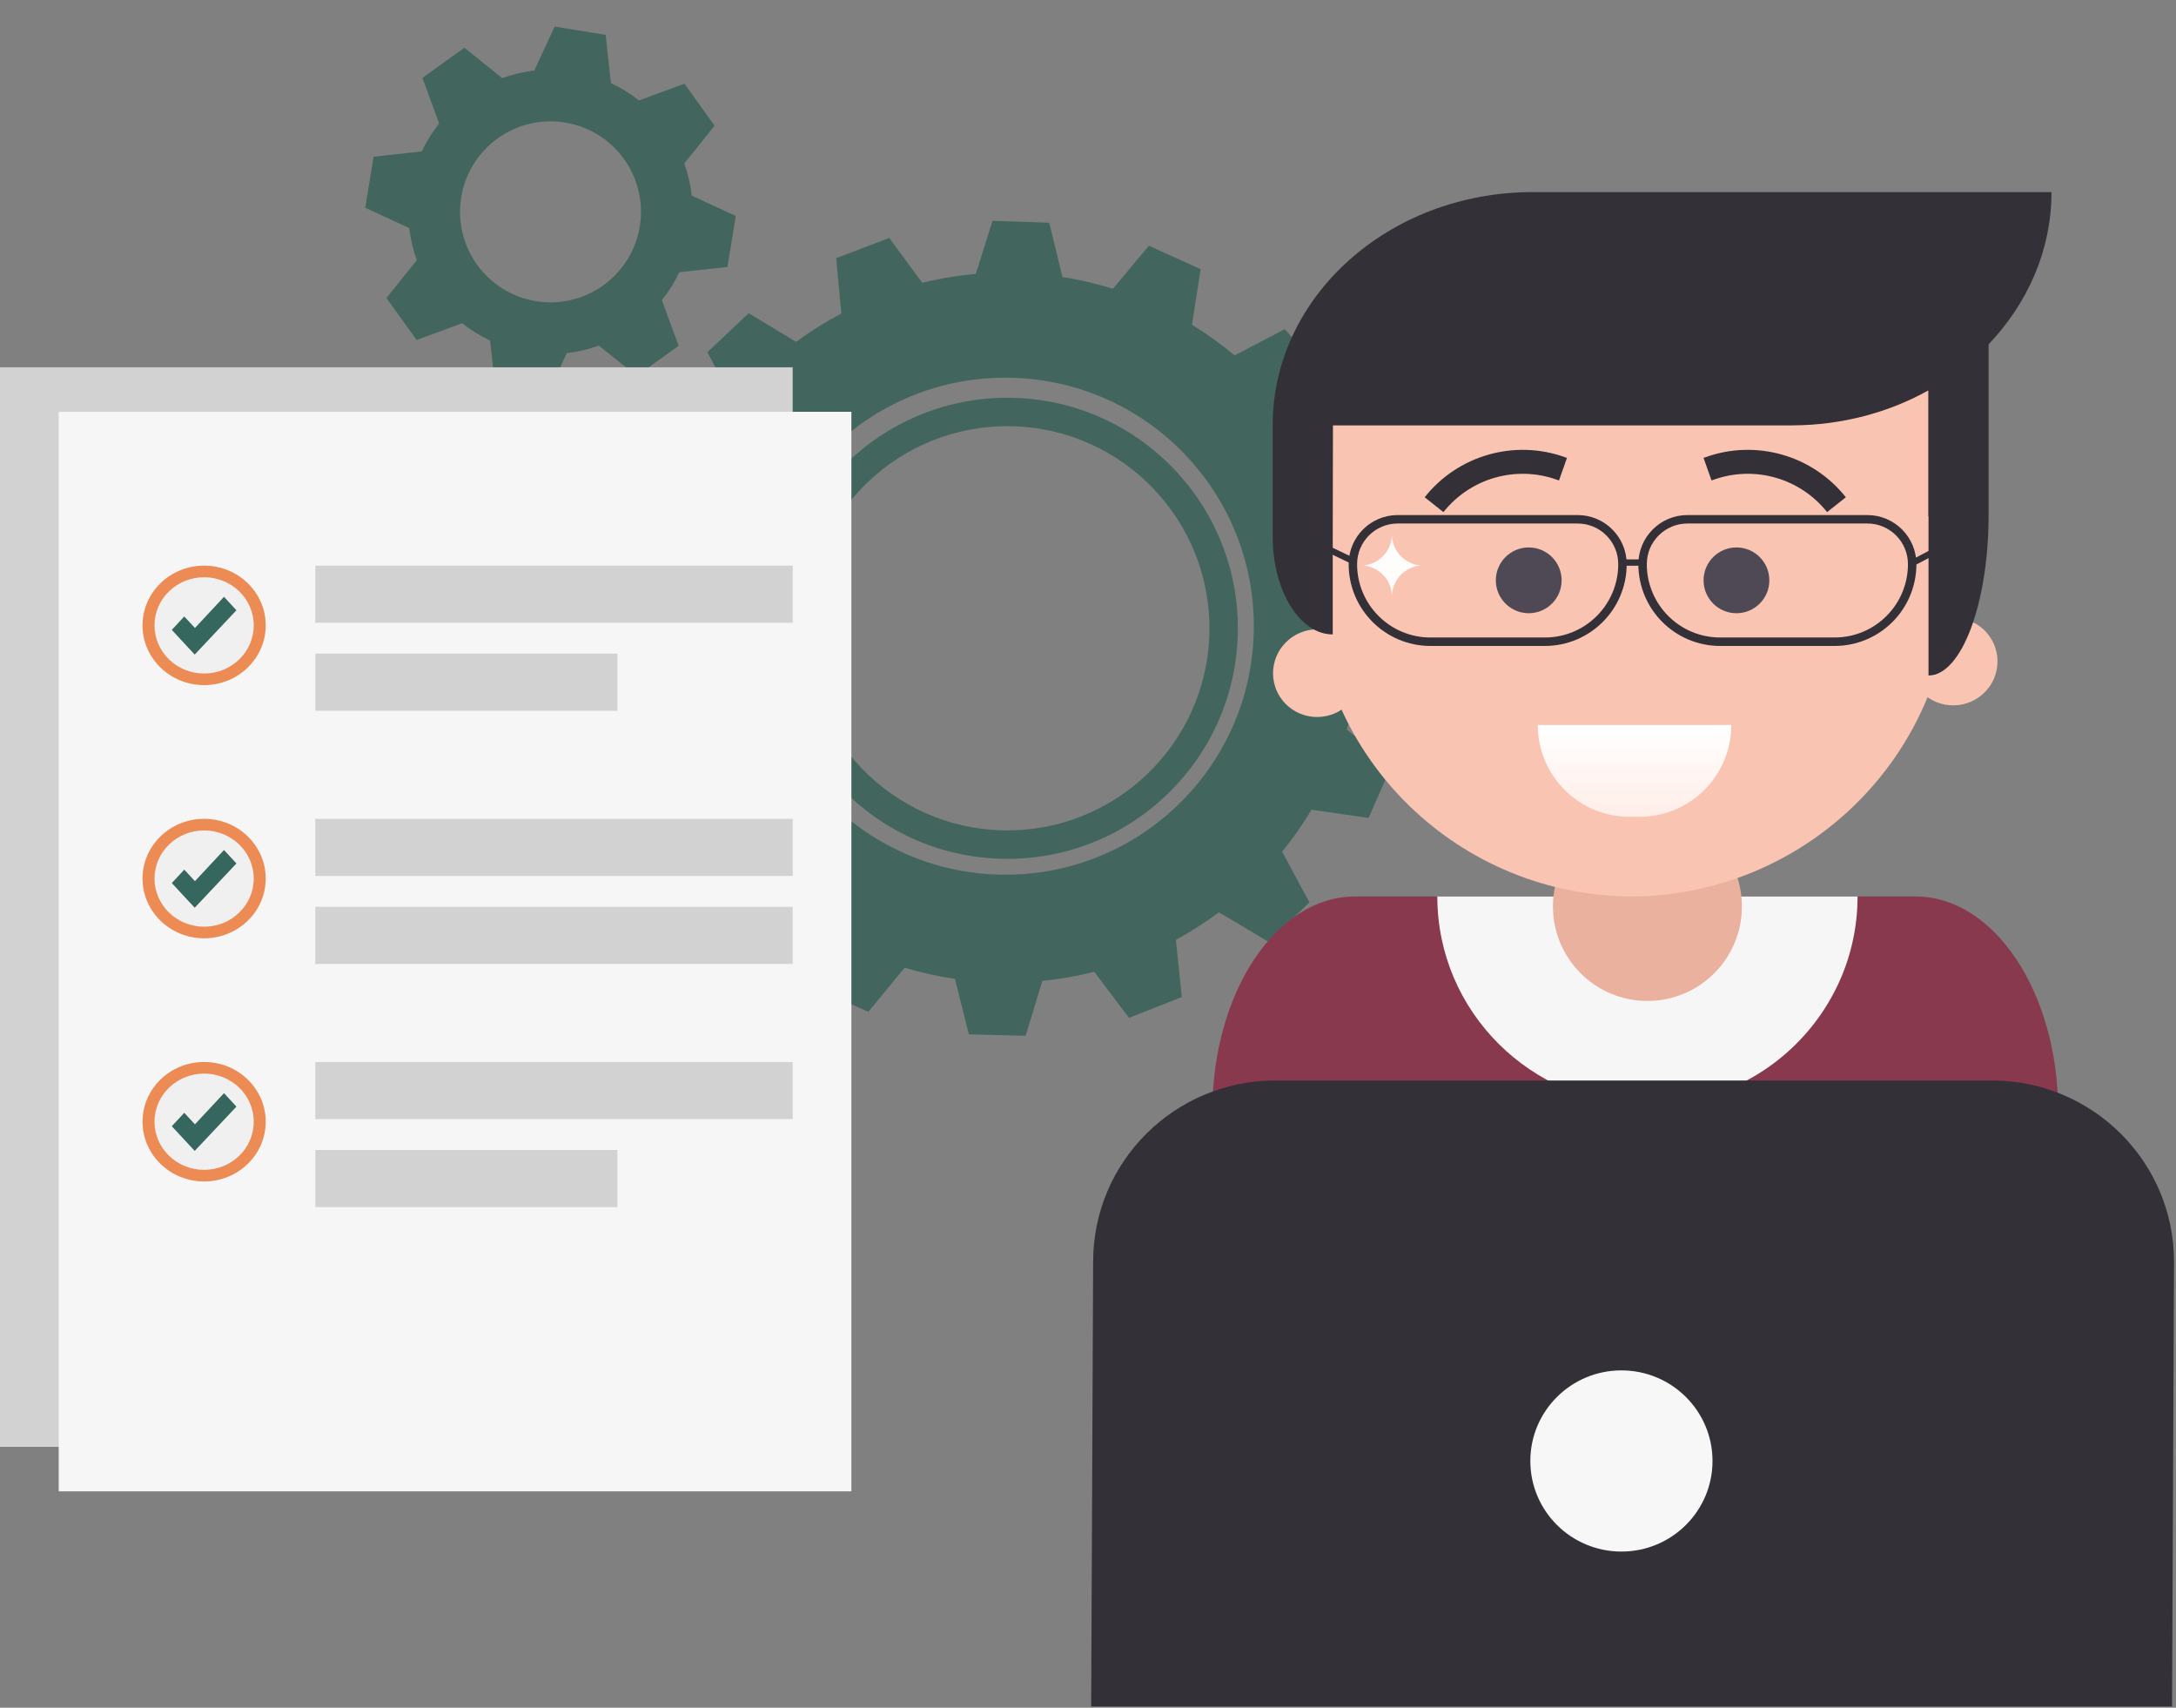 <?xml version="1.0" encoding="UTF-8"?> <svg xmlns="http://www.w3.org/2000/svg" width="1031" height="809" viewBox="0 0 1031 809" fill="none"><rect x="0" y="0" width="1031" height="809" fill="#808080" stroke="none"/> <path fill-rule="evenodd" clip-rule="evenodd" d="M470.244 104.612L497.138 105.494L503.383 131.218C511.573 132.508 519.561 134.387 527.304 136.809L544.349 116.408L568.863 127.504L564.771 153.841C571.867 158.19 578.613 163.049 584.958 168.368L608.655 155.959L627.062 175.586L613.108 198.524C617.954 205.189 622.321 212.219 626.16 219.567L653.007 217.162L662.493 242.343L640.638 258.318C642.357 265.547 643.608 272.954 644.357 280.503L670.308 288.308L669.738 315.21L643.394 321.93C642.207 330.027 640.445 337.933 638.152 345.604L659.262 362.844L648.442 387.48L621.411 383.591C617.242 390.556 612.584 397.192 607.485 403.452L620.414 427.502L600.988 446.121L577.508 432.186C571.053 437.003 564.243 441.366 557.125 445.231L559.96 472.318L534.924 482.18L518.468 460.36C510.48 462.387 502.267 463.841 493.878 464.675L485.948 490.68L459.048 490.006L452.452 463.721C444.298 462.529 436.339 460.753 428.617 458.438L411.429 479.326L386.833 468.413L390.772 441.746C383.715 437.523 376.996 432.798 370.663 427.622L346.968 440.25L328.419 420.757L342.147 397.817C337.287 391.303 332.889 384.428 328.999 377.24L302.493 379.914L292.726 354.842L314.013 338.912C311.901 330.613 310.407 322.072 309.583 313.342L284.304 305.526L285.082 278.629L310.689 272.308C311.927 264.009 313.77 255.913 316.169 248.066L295.87 231.234L306.875 206.68L332.881 210.621C337.229 203.408 342.102 196.551 347.447 190.102L335.167 166.856L354.728 148.378L377.223 161.951C383.991 156.956 391.144 152.457 398.628 148.506L396.182 122.307L421.328 112.727L436.965 133.953C445.211 131.937 453.692 130.53 462.355 129.783L470.244 104.612ZM473.857 414.341C538.859 415.718 592.67 364.141 594.047 299.139C595.425 234.138 543.847 180.327 478.845 178.95C413.845 177.572 360.034 229.15 358.656 294.151C357.279 359.153 408.857 412.964 473.857 414.341Z" fill="#42665E"></path> <path fill-rule="evenodd" clip-rule="evenodd" d="M262.784 12.571L286.956 16.522L289.453 39.362C294.23 41.6 298.674 44.371 302.72 47.589L324.29 39.657L338.587 59.543L324.199 77.463C325.96 82.323 327.172 87.418 327.773 92.66L348.627 102.301L344.676 126.472L321.836 128.97C319.598 133.747 316.827 138.191 313.61 142.237L321.541 163.806L301.655 178.105L283.735 163.716C278.875 165.478 273.78 166.69 268.538 167.289L258.897 188.144L234.726 184.192L232.228 161.353C227.451 159.115 223.007 156.344 218.961 153.126L197.392 161.058L183.094 141.171L197.482 123.251C195.72 118.391 194.508 113.296 193.909 108.055L173.053 98.414L177.005 74.242L199.845 71.745C202.083 66.968 204.854 62.524 208.072 58.478L200.14 36.908L220.026 22.611L237.947 36.999C242.807 35.238 247.902 34.026 253.143 33.425L262.784 12.571ZM295.689 75.402C295.658 75.358 295.626 75.314 295.595 75.271C289.204 66.417 279.452 59.989 267.832 58.069L267.681 58.044C244.346 54.271 222.355 70.105 218.54 93.442C214.72 116.804 230.562 138.839 253.925 142.659C277.264 146.474 299.279 130.667 303.13 107.343L303.153 107.203C305.035 95.576 302.048 84.281 295.689 75.402Z" fill="#42665E"></path> <path fill-rule="evenodd" clip-rule="evenodd" d="M479.613 188.45C539.871 189.727 587.761 239.691 586.484 299.948C585.207 360.23 535.243 408.12 474.986 406.843C414.704 405.566 366.814 355.602 368.091 295.32C369.368 235.063 419.332 187.173 479.613 188.45ZM479.328 201.914C426.477 200.794 382.674 242.779 381.555 295.605C380.436 348.432 422.421 392.235 475.271 393.355C528.098 394.474 571.901 352.489 573.02 299.663C574.139 246.836 532.154 203.034 479.328 201.914Z" fill="#42665E"></path> <path d="M375.57 174H0V685.413H375.57V174Z" fill="#D2D2D2"></path> <path d="M403.389 195.08H27.82V706.493H403.389V195.08Z" fill="#F6F6F6"></path> <path d="M149.394 267.964H375.594V295.029H149.394V267.964Z" fill="#D2D2D2"></path> <path d="M149.397 309.65H292.525V336.715H149.397V309.65Z" fill="#D2D2D2"></path> <path d="M149.394 387.903H375.594V414.968H149.394V387.903Z" fill="#D2D2D2"></path> <path d="M149.394 429.589H375.594V456.654H149.394V429.589Z" fill="#D2D2D2"></path> <path d="M149.394 503.096H375.594V530.161H149.394V503.096Z" fill="#D2D2D2"></path> <path d="M149.397 544.782H292.525V571.847H149.397V544.782Z" fill="#D2D2D2"></path> <path d="M125.9 416.198C125.9 431.829 112.834 444.499 96.715 444.499C80.596 444.499 67.529 431.829 67.529 416.198C67.529 400.571 80.596 387.898 96.715 387.898C112.834 387.898 125.9 400.571 125.9 416.198Z" fill="#ED8B54"></path> <path d="M120.22 416.201C120.22 428.795 109.697 439.004 96.715 439.004C83.733 439.004 73.21 428.795 73.21 416.201C73.21 403.61 83.733 393.399 96.715 393.399C109.697 393.399 120.22 403.61 120.22 416.201Z" fill="#F0F0F0"></path> <path fill-rule="evenodd" clip-rule="evenodd" d="M92.365 417.432L106.128 402.671L112.022 409.043L92.252 430.028L81.395 418.337L87.3 411.978L92.365 417.432Z" fill="#36675E"></path> <path d="M125.9 531.389C125.9 547.019 112.834 559.689 96.715 559.689C80.596 559.689 67.529 547.019 67.529 531.389C67.529 515.761 80.596 503.088 96.715 503.088C112.834 503.088 125.9 515.761 125.9 531.389Z" fill="#ED8B54"></path> <path d="M120.22 531.392C120.22 543.986 109.697 554.194 96.715 554.194C83.733 554.194 73.21 543.986 73.21 531.392C73.21 518.8 83.733 508.589 96.715 508.589C109.697 508.589 120.22 518.8 120.22 531.392Z" fill="#F0F0F0"></path> <path fill-rule="evenodd" clip-rule="evenodd" d="M92.365 532.623L106.128 517.862L112.022 524.234L92.252 545.219L81.395 533.528L87.3 527.169L92.365 532.623Z" fill="#36675E"></path> <path d="M125.9 296.257C125.9 311.888 112.834 324.558 96.715 324.558C80.596 324.558 67.529 311.888 67.529 296.257C67.529 280.63 80.596 267.957 96.715 267.957C112.834 267.957 125.9 280.63 125.9 296.257Z" fill="#ED8B54"></path> <path d="M120.22 296.262C120.22 308.855 109.697 319.064 96.715 319.064C83.733 319.064 73.21 308.855 73.21 296.262C73.21 283.67 83.733 273.459 96.715 273.459C109.697 273.459 120.22 283.67 120.22 296.262Z" fill="#F0F0F0"></path> <path fill-rule="evenodd" clip-rule="evenodd" d="M92.365 297.492L106.128 282.731L112.022 289.103L92.252 310.089L81.395 298.397L87.3 292.038L92.365 297.492Z" fill="#36675E"></path> <path d="M574.429 526.482C574.429 470.265 604.67 424.689 641.971 424.689H907.634C944.935 424.689 975.176 470.265 975.176 526.482V730.067H574.429V526.482Z" fill="#89394E"></path> <path d="M880.121 424.688H780.785H681.005C681.005 479.195 725.438 523.413 780.341 523.654H780.587H780.785H780.987C784.811 523.615 788.627 523.39 792.425 522.933C799.602 522.073 806.681 520.438 813.5 518.059C827.53 513.155 840.38 505.097 850.897 494.668C861.412 484.239 869.538 471.494 874.479 457.578C876.95 450.62 878.625 443.384 879.47 436.054C879.905 432.281 880.109 428.484 880.121 424.688Z" fill="#F6F6F6"></path> <path d="M825.324 429.416C825.324 454.136 805.284 474.179 780.561 474.179C755.84 474.179 735.8 454.136 735.8 429.416C735.8 404.695 755.84 384.655 780.561 384.655C805.284 384.655 825.324 404.695 825.324 429.416Z" fill="#EAB19F"></path> <path d="M622.294 275.659C621.583 193.433 622.294 123.229 770.174 123.229L770.174 123.221L771.936 123.19L771.936 123.197C952.053 123.229 923.112 188.582 924.378 271.242L924.393 272.213C925.142 354.439 859.297 422.235 776.551 424.643L776.551 424.651L774.789 424.682L774.789 424.674C691.663 425.22 623.574 359.29 622.308 276.627L622.294 275.659Z" fill="#FAC4B3"></path> <path d="M645.037 318.523C645.212 329.993 635.985 339.457 624.426 339.663C612.867 339.869 603.352 330.739 603.177 319.269C603.001 307.8 612.231 298.333 623.79 298.127C635.349 297.921 644.861 307.053 645.037 318.523Z" fill="#FAC4B3"></path> <path d="M946.423 313.007C946.598 324.477 937.371 333.941 925.809 334.147C914.253 334.353 904.738 325.223 904.563 313.753C904.387 302.284 913.617 292.817 925.173 292.611C936.735 292.405 946.247 301.537 946.423 313.007Z" fill="#FAC4B3"></path> <path d="M913.639 184.958C894.909 195.409 872.869 201.411 849.172 201.515L725.828 201.515L603 201.515C603 140.565 657.946 91.206 725.828 90.999L726.345 90.999L848.655 90.999L972 90.999C972 118.524 960.721 143.67 942.199 163.124L942.199 244.562C942.095 285.954 929.367 319.999 913.742 319.999L913.742 244.562L913.639 244.562L913.639 184.958V184.958ZM631.456 254.6L631.456 300.544C615.831 300.544 603.103 279.849 603 254.6L603 201.515L631.56 201.515L631.456 254.6Z" fill="#333037"></path> <path d="M838.325 274.919C838.325 283.525 831.347 290.502 822.741 290.502C814.135 290.502 807.158 283.525 807.158 274.919C807.158 266.313 814.135 259.335 822.741 259.335C831.347 259.335 838.325 266.313 838.325 274.919Z" fill="#4F4955"></path> <path d="M739.902 274.919C739.902 283.525 732.925 290.502 724.319 290.502C715.713 290.502 708.735 283.525 708.735 274.919C708.735 266.313 715.713 259.335 724.319 259.335C732.925 259.335 739.902 266.313 739.902 274.919Z" fill="#4F4955"></path> <path d="M739.417 221.867L737.523 227.211L739.417 221.867ZM737.523 227.211L738.652 227.612L742.443 216.921L741.314 216.522L737.523 227.211ZM683.9 242.606C696.648 226.543 718.195 220.356 737.523 227.211L741.314 216.522C717.417 208.046 690.778 215.696 675.017 235.559L683.9 242.606Z" fill="#333037"></path> <path d="M810.17 221.867L812.064 227.211L810.17 221.867ZM812.064 227.211L810.936 227.612L807.145 216.921L808.273 216.522L812.064 227.211ZM865.687 242.606C852.939 226.543 831.392 220.356 812.064 227.211L808.273 216.522C832.17 208.046 858.809 215.696 874.571 235.559L865.687 242.606Z" fill="#333037"></path> <path d="M728.622 343.466C728.605 367.461 748.079 386.971 772.105 386.954L776.805 386.943C800.8 386.96 820.245 367.489 820.293 343.46L728.622 343.466Z" fill="url(#paint0_linear_412_1135)"></path> <path d="M517.932 597.696C517.932 550.296 556.578 511.868 604.246 511.868H943.747C991.416 511.868 1030.06 550.296 1030.06 597.696L1029.13 808.448H517L517.932 597.696Z" fill="#333037"></path> <path d="M811.396 692.107C811.396 715.807 792.073 735.021 768.239 735.021C744.404 735.021 725.082 715.807 725.082 692.107C725.082 668.407 744.404 649.193 768.239 649.193C792.073 649.193 811.396 668.407 811.396 692.107Z" fill="#F7F7F7"></path> <path d="M662.25 246H747.483C759.219 246 768.733 255.514 768.733 267.25C768.733 287.546 752.279 304 731.983 304H677.75C657.454 304 641 287.546 641 267.25C641 255.514 650.514 246 662.25 246Z" stroke="#333037" stroke-width="4"></path> <path d="M799.517 246H884.75C896.486 246 906 255.514 906 267.25C906 287.546 889.546 304 869.25 304H815.018C794.721 304 778.267 287.546 778.267 267.25C778.267 255.514 787.781 246 799.517 246Z" stroke="#333037" stroke-width="4"></path> <path d="M770 266.5H777.5" stroke="#333037" stroke-width="3"></path> <path d="M640.5 265.5L629 260M906.5 266.5L917 261" stroke="#333037" stroke-width="3"></path> <path d="M659.5 281.775C659.023 274.451 653.268 268.567 646 267.888C653.268 267.209 659.023 261.325 659.5 254C659.977 261.325 665.732 267.209 673 267.888C665.732 268.567 659.977 274.451 659.5 281.775Z" fill="#FFFDFC"></path> <defs> <linearGradient id="paint0_linear_412_1135" x1="773.854" y1="389.895" x2="773.854" y2="343.472" gradientUnits="userSpaceOnUse"> <stop stop-color="#FFECE6"></stop> <stop offset="1" stop-color="white"></stop> </linearGradient> </defs> </svg> 